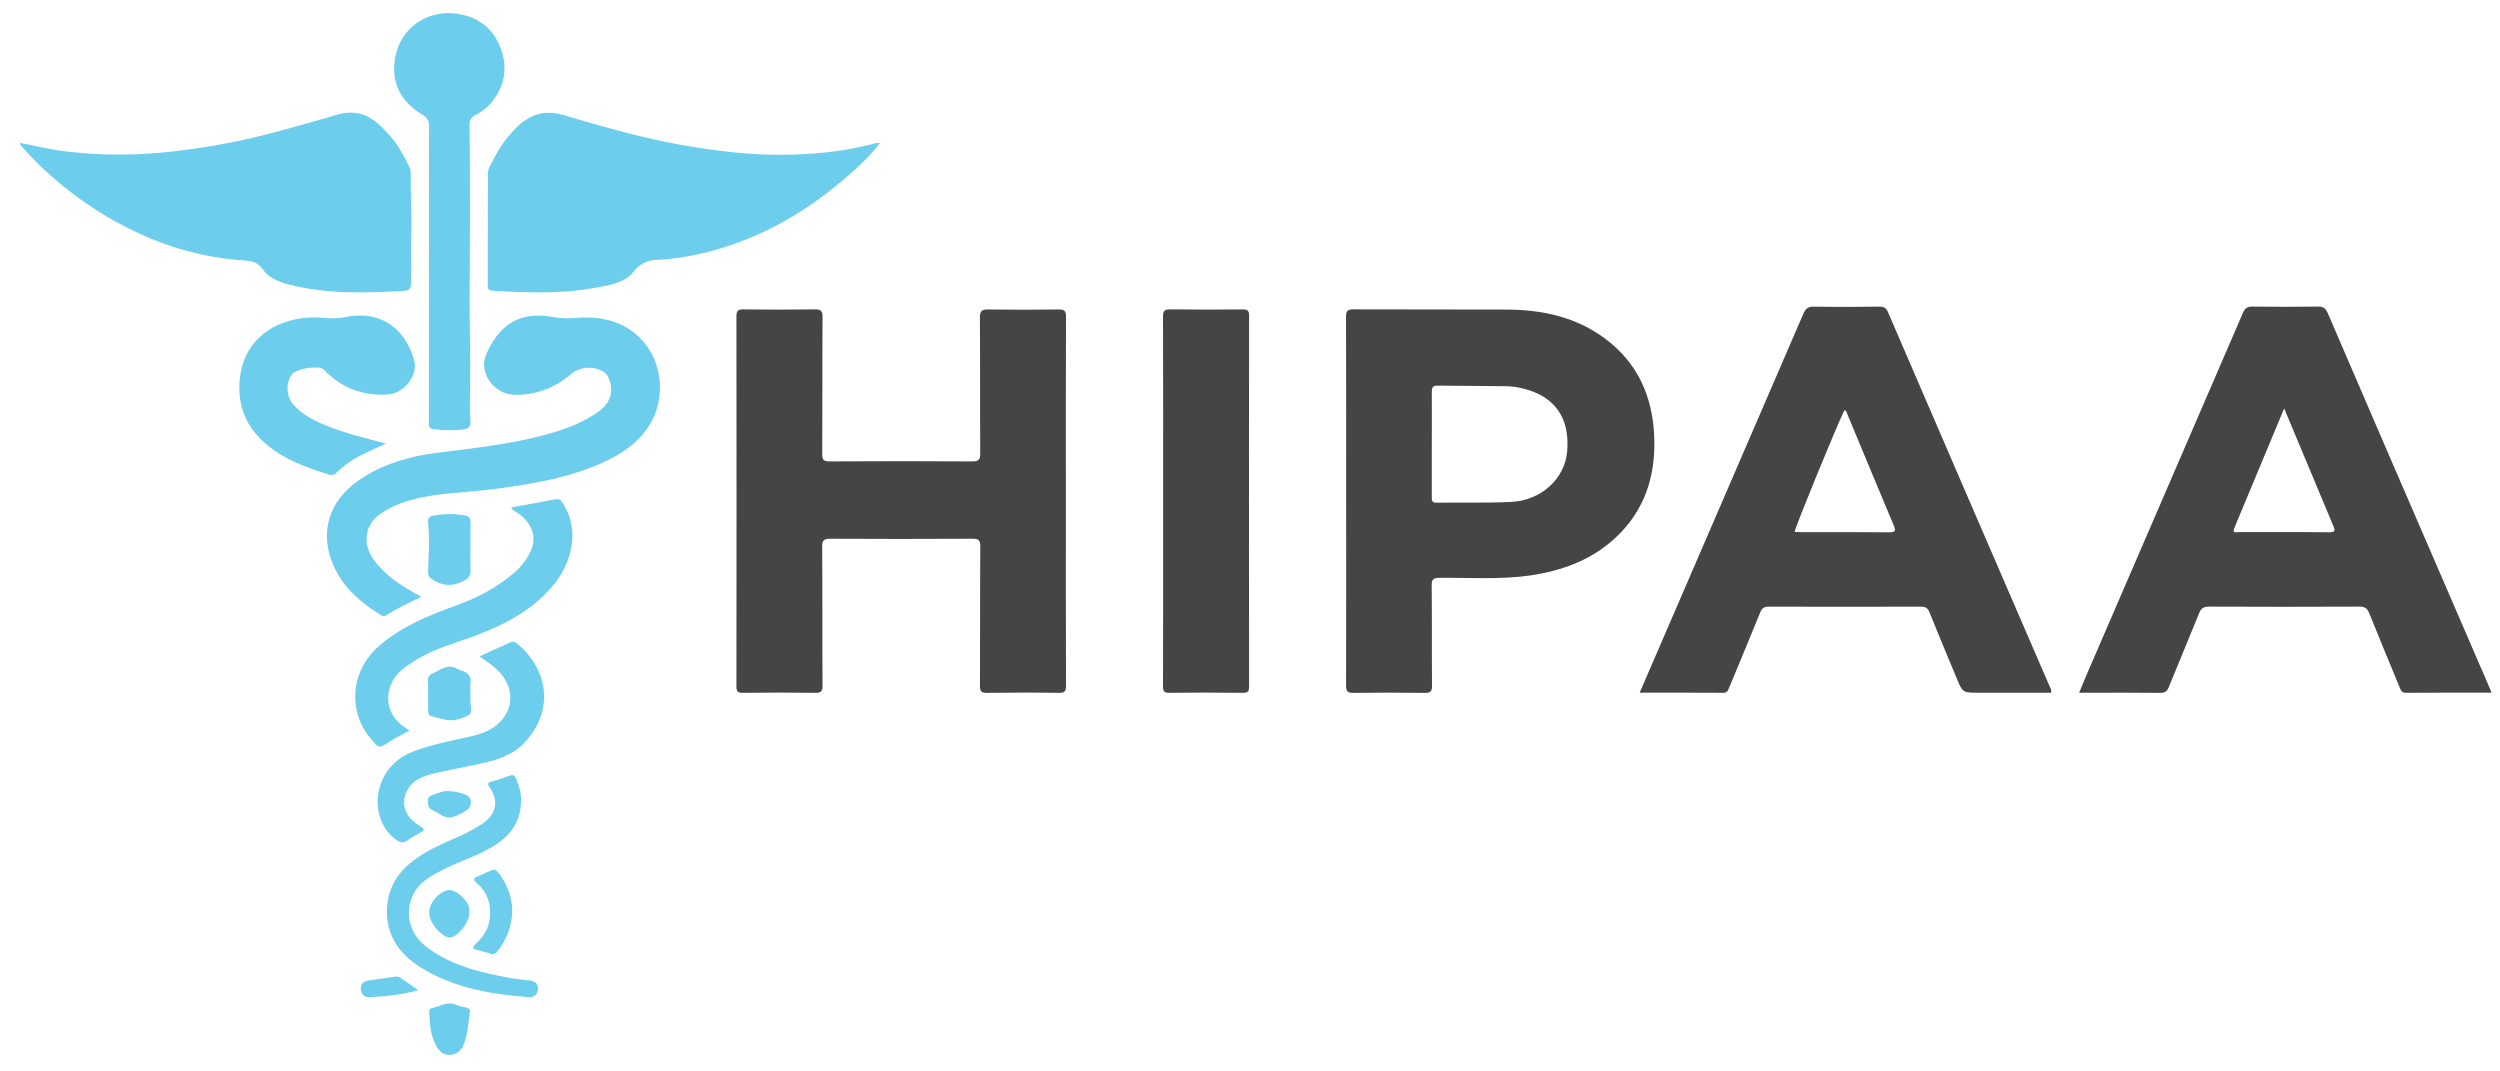 <svg width="105" height="45" viewBox="0 0 105 45" fill="none" xmlns="http://www.w3.org/2000/svg">
<path d="M0.846 6.001C1.468 6.119 2.074 6.277 2.699 6.351C3.731 6.477 4.772 6.518 5.811 6.475C7.095 6.419 8.356 6.238 9.614 6.001C10.981 5.74 12.31 5.342 13.645 4.969C13.953 4.883 14.252 4.765 14.574 4.737C15.416 4.665 15.921 5.186 16.409 5.737C16.734 6.105 16.951 6.54 17.174 6.97C17.226 7.066 17.253 7.174 17.252 7.283C17.234 8.16 17.308 9.035 17.273 9.915C17.247 10.571 17.288 11.233 17.261 11.893C17.252 12.13 17.201 12.207 16.946 12.22C15.442 12.297 13.946 12.356 12.463 12.027C11.931 11.909 11.374 11.777 11.048 11.323C10.833 11.027 10.619 10.963 10.28 10.94C8.961 10.857 7.664 10.561 6.442 10.065C4.874 9.425 3.43 8.525 2.17 7.406C1.732 7.031 1.324 6.624 0.949 6.188C0.906 6.137 0.839 6.1 0.846 6.001Z" fill="#6CCDEC"/>
<path d="M36.953 6.008C36.583 6.499 36.152 6.912 35.707 7.305C34.554 8.324 33.294 9.191 31.877 9.827C30.582 10.406 29.236 10.791 27.814 10.903C27.774 10.909 27.734 10.913 27.694 10.914C27.241 10.903 26.905 11.039 26.597 11.425C26.236 11.88 25.615 11.97 25.057 12.076C23.61 12.355 22.149 12.294 20.689 12.21C20.527 12.201 20.486 12.137 20.486 11.992C20.49 10.422 20.492 8.852 20.492 7.283C20.492 7.065 20.626 6.895 20.719 6.711C20.98 6.177 21.336 5.692 21.77 5.282C22.312 4.781 22.92 4.616 23.647 4.828C24.798 5.162 25.946 5.506 27.114 5.776C28.339 6.062 29.581 6.271 30.833 6.401C31.938 6.514 33.051 6.53 34.159 6.449C34.967 6.39 35.768 6.265 36.554 6.073C36.678 6.044 36.796 5.987 36.953 6.008Z" fill="#6CCDEC"/>
<path d="M17.692 25.064C17.159 25.333 16.665 25.552 16.214 25.847C16.134 25.899 16.061 25.873 15.989 25.829C14.971 25.198 14.13 24.416 13.823 23.222C13.517 22.028 13.98 20.933 15.045 20.189C16.036 19.497 17.162 19.17 18.343 19.019C19.888 18.821 21.438 18.663 22.945 18.248C23.72 18.035 24.47 17.763 25.129 17.294C25.644 16.928 25.791 16.446 25.575 15.897C25.53 15.777 25.446 15.675 25.334 15.609C25.127 15.486 24.887 15.43 24.646 15.447C24.405 15.464 24.175 15.554 23.989 15.705C23.342 16.279 22.5 16.593 21.63 16.583C20.992 16.58 20.448 16.083 20.343 15.468C20.3 15.222 20.37 14.988 20.466 14.781C21.02 13.601 21.866 13.062 23.238 13.316C23.522 13.367 23.811 13.38 24.098 13.355C25.083 13.277 26.023 13.409 26.786 14.105C27.906 15.131 28.03 16.919 27.096 18.116C26.53 18.841 25.756 19.263 24.924 19.594C23.54 20.145 22.08 20.371 20.61 20.556C19.473 20.7 18.316 20.694 17.202 21.017C16.714 21.16 16.257 21.362 15.866 21.669C15.368 22.06 15.197 22.814 15.691 23.503C16.142 24.131 16.77 24.548 17.436 24.92C17.505 24.957 17.572 24.996 17.692 25.064Z" fill="#6CCDEC"/>
<path d="M18.017 11.479C18.017 9.426 18.014 7.372 18.021 5.317C18.021 5.073 17.947 4.936 17.72 4.804C16.703 4.205 16.351 3.229 16.658 2.161C16.98 1.049 18.066 0.413 19.185 0.574C20.12 0.709 20.753 1.231 21.05 2.086C21.332 2.891 21.184 3.664 20.617 4.333C20.433 4.543 20.208 4.715 19.956 4.84C19.775 4.932 19.715 5.052 19.718 5.239C19.741 6.502 19.735 7.765 19.738 9.027C19.738 10.24 19.727 11.457 19.723 12.667C19.72 13.793 19.764 14.913 19.748 16.035C19.74 16.587 19.715 17.137 19.758 17.688C19.775 17.903 19.687 18.011 19.461 18.036C19.033 18.087 18.601 18.08 18.175 18.014C17.992 17.985 18.015 17.872 18.014 17.757C18.014 17.175 18.014 16.592 18.014 16.01L18.017 11.479Z" fill="#6CCDEC"/>
<path d="M16.206 18.628C15.912 18.765 15.618 18.903 15.324 19.04C14.889 19.243 14.49 19.513 14.143 19.842C14.101 19.89 14.046 19.924 13.983 19.939C13.921 19.955 13.855 19.95 13.796 19.927C12.867 19.634 11.954 19.309 11.2 18.672C10.363 17.967 9.977 17.094 10.065 15.985C10.218 14.066 11.877 13.183 13.652 13.351C13.928 13.384 14.208 13.374 14.482 13.321C16.005 12.998 17.032 13.831 17.391 15.119C17.571 15.764 16.988 16.534 16.248 16.572C15.258 16.622 14.383 16.308 13.673 15.597C13.642 15.558 13.606 15.524 13.567 15.494C13.318 15.349 12.484 15.485 12.286 15.7C12.001 16.013 12.009 16.62 12.298 16.964C12.648 17.379 13.111 17.626 13.603 17.834C14.433 18.185 15.305 18.392 16.206 18.628Z" fill="#6CCDEC"/>
<path d="M21.466 21.311C22.016 21.212 22.554 21.123 23.09 21.015C23.535 20.926 23.521 20.923 23.733 21.297C24.354 22.398 23.957 23.713 23.241 24.576C22.387 25.606 21.249 26.21 20.022 26.676C19.137 27.012 18.209 27.243 17.401 27.762C17.047 27.989 16.698 28.215 16.494 28.6C16.128 29.286 16.292 30.022 16.92 30.492C16.999 30.552 17.082 30.605 17.194 30.684C16.901 30.846 16.619 30.985 16.357 31.153C15.916 31.436 15.921 31.444 15.569 31.023C14.574 29.832 14.746 28.142 15.926 27.125C16.892 26.292 18.042 25.832 19.221 25.407C20.09 25.091 20.898 24.658 21.601 24.053C21.905 23.793 22.146 23.469 22.307 23.105C22.548 22.559 22.345 21.975 21.773 21.564C21.672 21.492 21.539 21.455 21.466 21.311Z" fill="#6CCDEC"/>
<path d="M20.14 27.564C20.599 27.357 21.032 27.16 21.468 26.968C21.573 26.922 21.666 26.983 21.742 27.048C23.14 28.245 23.206 29.974 22.004 31.217C21.483 31.757 20.761 31.954 20.039 32.105C19.453 32.23 18.863 32.335 18.281 32.473C17.871 32.57 17.451 32.698 17.192 33.05C16.877 33.477 16.815 34.181 17.568 34.65C17.88 34.842 17.868 34.855 17.544 35.033C17.416 35.091 17.295 35.163 17.183 35.246C16.942 35.456 16.774 35.387 16.545 35.198C15.451 34.296 15.645 32.247 17.307 31.583C17.941 31.331 18.604 31.189 19.266 31.039C19.752 30.929 20.259 30.854 20.682 30.579C21.672 29.938 21.685 28.758 20.727 27.995C20.548 27.848 20.352 27.717 20.14 27.564Z" fill="#6CCDEC"/>
<path d="M21.883 33.596C21.883 34.591 21.374 35.164 20.631 35.594C19.973 35.977 19.238 36.194 18.567 36.547C18.109 36.788 17.646 37.029 17.385 37.51C16.969 38.28 17.18 39.197 17.873 39.738C18.788 40.453 19.864 40.767 20.979 40.991C21.389 41.078 21.804 41.14 22.221 41.177C22.445 41.194 22.612 41.302 22.595 41.55C22.577 41.787 22.419 41.897 22.184 41.88C20.575 41.755 19.005 41.481 17.62 40.6C16.784 40.066 16.257 39.321 16.25 38.308C16.244 37.413 16.639 36.691 17.356 36.15C17.897 35.739 18.521 35.462 19.144 35.19C19.54 35.025 19.92 34.821 20.276 34.584C20.848 34.188 20.958 33.636 20.568 33.073C20.444 32.895 20.508 32.861 20.679 32.816C20.921 32.754 21.158 32.676 21.389 32.583C21.535 32.523 21.601 32.547 21.664 32.686C21.81 33.007 21.894 33.337 21.883 33.596Z" fill="#6CCDEC"/>
<path d="M19.757 22.966C19.757 23.301 19.749 23.637 19.76 23.973C19.767 24.167 19.683 24.282 19.52 24.375C19.033 24.65 18.551 24.625 18.104 24.299C17.989 24.215 17.977 24.106 17.98 23.985C17.998 23.306 18.057 22.627 17.98 21.949C17.961 21.789 18.015 21.692 18.193 21.657C18.634 21.573 19.088 21.571 19.53 21.651C19.716 21.683 19.771 21.784 19.763 21.961C19.752 22.296 19.76 22.631 19.76 22.968L19.757 22.966Z" fill="#6CCDEC"/>
<path d="M19.759 29.217C19.761 29.256 19.761 29.296 19.759 29.336C19.728 29.576 19.884 29.925 19.685 30.034C19.37 30.207 18.986 30.319 18.592 30.205C17.905 30.006 17.985 30.178 17.983 29.442C17.983 29.254 17.973 29.067 17.983 28.88C17.999 28.677 17.876 28.419 18.147 28.3C18.478 28.153 18.786 27.852 19.2 28.09C19.261 28.124 19.326 28.15 19.394 28.169C19.671 28.252 19.807 28.414 19.762 28.715C19.739 28.879 19.759 29.051 19.759 29.217Z" fill="#6CCDEC"/>
<path d="M21.515 38.235C21.505 38.917 21.275 39.46 20.894 39.953C20.864 40.004 20.815 40.041 20.758 40.059C20.701 40.077 20.64 40.074 20.585 40.05C20.405 39.991 20.224 39.943 20.038 39.9C19.815 39.849 19.84 39.765 19.983 39.639C20.331 39.331 20.546 38.955 20.58 38.486C20.621 37.944 20.46 37.471 20.047 37.11C19.866 36.95 19.856 36.881 20.085 36.799C20.198 36.759 20.305 36.705 20.414 36.654C20.812 36.468 20.808 36.47 21.067 36.847C21.345 37.26 21.5 37.74 21.515 38.235Z" fill="#6CCDEC"/>
<path d="M19.722 42.577C19.67 43.038 19.633 43.458 19.476 43.859C19.381 44.102 19.23 44.261 18.964 44.298C18.698 44.336 18.512 44.22 18.378 44.016C18.072 43.548 18.054 43.013 18.027 42.481C18.022 42.451 18.029 42.421 18.046 42.396C18.064 42.371 18.09 42.354 18.119 42.347C18.471 42.283 18.796 42.021 19.184 42.213C19.286 42.255 19.393 42.283 19.502 42.297C19.687 42.334 19.8 42.411 19.722 42.577Z" fill="#6CCDEC"/>
<path d="M19.716 38.337C19.716 38.724 19.271 39.294 18.939 39.373C18.9 39.38 18.86 39.377 18.823 39.366C18.456 39.266 18.028 38.714 18.025 38.346C18.022 37.943 18.37 37.511 18.793 37.391C19.08 37.309 19.648 37.774 19.705 38.141C19.712 38.206 19.716 38.272 19.716 38.337Z" fill="#6CCDEC"/>
<path d="M18.776 33.224C19.055 33.224 19.331 33.281 19.587 33.391C19.817 33.484 19.846 33.851 19.641 33.995C19.442 34.146 19.216 34.258 18.974 34.324C18.664 34.396 18.442 34.146 18.181 34.035C17.993 33.958 17.962 33.804 17.975 33.621C17.974 33.571 17.988 33.523 18.017 33.483C18.046 33.442 18.088 33.412 18.135 33.397C18.371 33.317 18.602 33.217 18.776 33.224Z" fill="#6CCDEC"/>
<path d="M17.565 41.584C17.168 41.711 16.794 41.755 16.422 41.807C16.126 41.849 15.825 41.862 15.526 41.879C15.292 41.892 15.165 41.749 15.153 41.54C15.141 41.331 15.273 41.212 15.478 41.181C15.853 41.122 16.229 41.077 16.603 41.02C16.637 41.013 16.672 41.012 16.706 41.018C16.741 41.025 16.773 41.038 16.802 41.057C17.048 41.223 17.289 41.392 17.565 41.584Z" fill="#6CCDEC"/>
<path d="M44.767 21.059C44.767 23.636 44.763 26.214 44.773 28.789C44.773 29.026 44.727 29.105 44.467 29.1C43.465 29.084 42.462 29.087 41.459 29.1C41.23 29.103 41.158 29.054 41.158 28.812C41.169 26.857 41.158 24.902 41.172 22.946C41.172 22.677 41.098 22.625 40.84 22.627C38.854 22.638 36.869 22.638 34.883 22.627C34.62 22.627 34.529 22.674 34.532 22.958C34.546 24.903 34.532 26.848 34.546 28.792C34.546 29.039 34.486 29.103 34.233 29.099C33.221 29.084 32.208 29.087 31.196 29.099C30.985 29.099 30.93 29.044 30.93 28.835C30.936 23.652 30.936 18.469 30.93 13.285C30.93 13.043 31.007 12.989 31.234 12.995C32.226 13.006 33.22 13.008 34.212 12.995C34.465 12.991 34.549 13.041 34.547 13.314C34.533 15.229 34.544 17.144 34.535 19.061C34.535 19.294 34.57 19.38 34.836 19.379C36.83 19.366 38.825 19.366 40.82 19.379C41.083 19.379 41.172 19.33 41.17 19.048C41.156 17.142 41.17 15.237 41.156 13.332C41.156 13.047 41.245 12.994 41.508 12.998C42.49 13.012 43.473 13.012 44.456 12.998C44.7 12.995 44.774 13.05 44.773 13.303C44.761 15.886 44.767 18.473 44.767 21.059Z" fill="#454545"/>
<path d="M104.642 29.093C103.411 29.093 102.229 29.088 101.047 29.099C100.862 29.099 100.834 28.987 100.788 28.873C100.358 27.833 99.925 26.794 99.506 25.75C99.424 25.546 99.318 25.477 99.09 25.478C96.986 25.488 94.881 25.488 92.776 25.478C92.545 25.478 92.445 25.552 92.364 25.752C91.947 26.787 91.511 27.814 91.094 28.849C91.021 29.03 90.938 29.103 90.729 29.1C89.697 29.088 88.664 29.095 87.632 29.095H87.324C87.432 28.836 87.522 28.61 87.619 28.384C89.817 23.3 92.013 18.215 94.208 13.13C94.294 12.93 94.4 12.875 94.607 12.877C95.519 12.887 96.431 12.89 97.343 12.877C97.57 12.873 97.674 12.944 97.764 13.147C99.262 16.63 100.765 20.111 102.272 23.59L104.529 28.811C104.56 28.89 104.592 28.971 104.642 29.093ZM95.935 17.154C95.248 18.794 94.586 20.386 93.924 21.977C93.897 22.041 93.879 22.108 93.848 22.17C93.728 22.416 93.932 22.348 94.035 22.348C95.299 22.351 96.557 22.341 97.818 22.355C98.108 22.355 98.07 22.258 97.991 22.069C97.576 21.088 97.169 20.105 96.758 19.122L95.935 17.154Z" fill="#454545"/>
<path d="M68.865 29.093C69.286 28.127 69.683 27.205 70.081 26.282C71.97 21.914 73.856 17.545 75.742 13.175C75.838 12.951 75.95 12.872 76.201 12.879C77.112 12.896 78.024 12.891 78.936 12.879C79.123 12.879 79.217 12.929 79.293 13.105C81.356 17.892 83.423 22.678 85.494 27.462C85.686 27.906 85.881 28.351 86.07 28.793C86.107 28.881 86.171 28.966 86.148 29.094H83.085C82.436 29.094 82.434 29.094 82.183 28.494C81.8 27.573 81.414 26.654 81.043 25.729C80.969 25.544 80.878 25.478 80.673 25.479C78.547 25.486 76.423 25.486 74.299 25.479C74.099 25.479 74.005 25.533 73.929 25.722C73.501 26.784 73.055 27.838 72.618 28.896C72.571 29.015 72.534 29.097 72.374 29.097C71.224 29.09 70.072 29.093 68.865 29.093ZM75.374 22.338C75.464 22.342 75.555 22.35 75.642 22.351C76.875 22.351 78.109 22.344 79.341 22.356C79.618 22.359 79.629 22.282 79.534 22.06C78.879 20.503 78.234 18.943 77.583 17.384C77.559 17.329 77.565 17.238 77.462 17.237C77.15 17.863 75.417 22.085 75.374 22.338Z" fill="#454545"/>
<path d="M56.539 21.037C56.539 18.461 56.542 15.885 56.533 13.309C56.533 13.072 56.583 12.992 56.842 12.993C58.987 13.003 61.132 12.993 63.28 13.002C64.772 13.009 66.186 13.31 67.406 14.216C68.774 15.231 69.396 16.629 69.475 18.278C69.555 19.95 69.099 21.444 67.819 22.615C66.814 23.534 65.587 23.978 64.251 24.172C62.995 24.349 61.73 24.258 60.469 24.269C60.215 24.269 60.128 24.317 60.131 24.59C60.147 25.991 60.131 27.393 60.145 28.797C60.148 29.052 60.069 29.105 59.828 29.101C58.836 29.089 57.843 29.089 56.851 29.101C56.605 29.104 56.534 29.049 56.535 28.796C56.543 26.209 56.539 23.623 56.539 21.037ZM60.136 18.651C60.136 19.392 60.136 20.133 60.136 20.872C60.136 21.01 60.136 21.116 60.334 21.113C61.377 21.099 62.42 21.13 63.463 21.081C64.736 21.022 65.724 20.1 65.821 18.96C65.941 17.559 65.309 16.649 63.976 16.319C63.744 16.26 63.505 16.227 63.265 16.221C62.303 16.206 61.34 16.211 60.377 16.197C60.165 16.194 60.136 16.283 60.136 16.46C60.141 17.191 60.136 17.921 60.136 18.651Z" fill="#454545"/>
<path d="M48.852 21.059C48.852 18.473 48.856 15.887 48.846 13.3C48.846 13.051 48.911 12.989 49.16 12.993C50.172 13.007 51.186 13.005 52.198 12.995C52.409 12.995 52.462 13.058 52.462 13.263C52.456 18.455 52.456 23.648 52.462 28.84C52.462 29.055 52.393 29.1 52.19 29.098C51.167 29.088 50.144 29.085 49.121 29.098C48.887 29.101 48.845 29.03 48.846 28.817C48.855 26.232 48.852 23.645 48.852 21.059Z" fill="#454545"/>
</svg>
